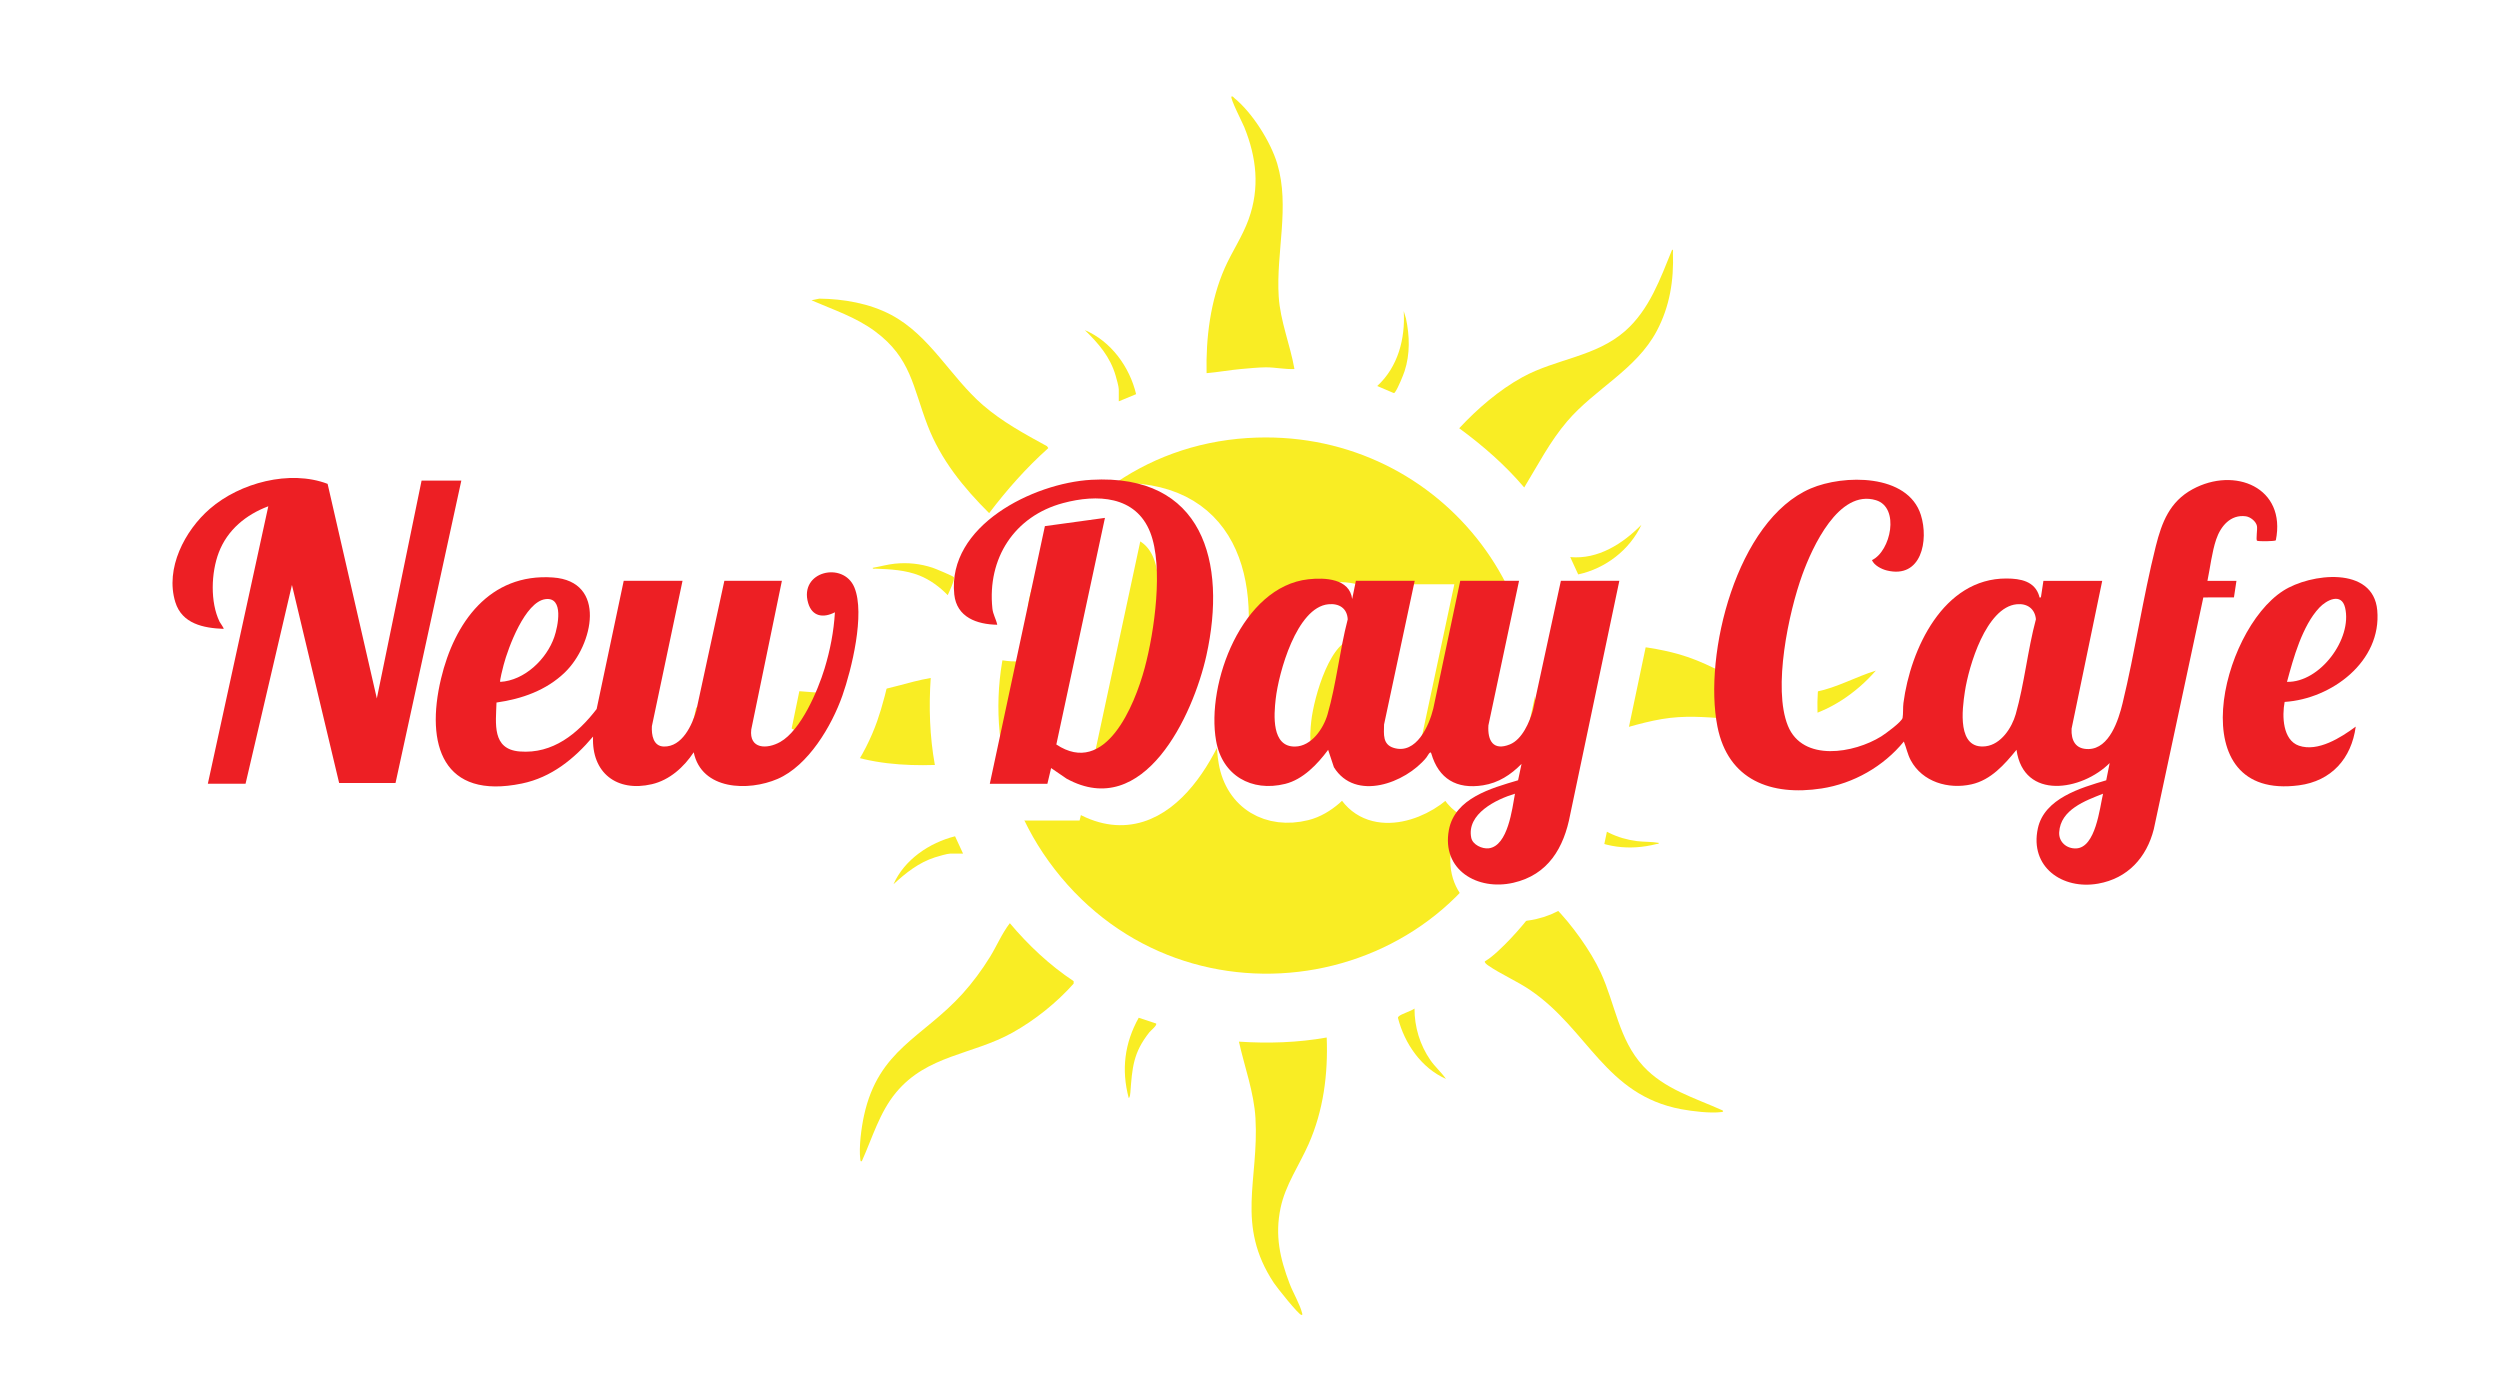 <?xml version="1.0" encoding="UTF-8"?>
<svg id="Layer_1" xmlns="http://www.w3.org/2000/svg" version="1.1" xmlns:xlink="http://www.w3.org/1999/xlink" viewBox="0 0 900 500">
  <!-- Generator: Adobe Illustrator 29.6.1, SVG Export Plug-In . SVG Version: 2.1.1 Build 9)  -->
  <defs>
    <style>
      .st0 {
        fill: #ed1f24;
      }

      .st1 {
        filter: url(#drop-shadow-2);
      }

      .st2, .st3 {
        fill: #fff;
      }

      .st4 {
        filter: url(#drop-shadow-1);
      }

      .st5 {
        fill: #f9ed24;
      }

      .st3 {
        stroke: #fff;
        stroke-miterlimit: 10;
        stroke-width: 12px;
      }
    </style>
    <filter id="drop-shadow-1" x="210.36" y="8.28" width="491.52" height="491.52" filterUnits="userSpaceOnUse">
      <feOffset dx="7" dy="7"/>
      <feGaussianBlur result="blur" stdDeviation="5"/>
      <feFlood flood-color="#000" flood-opacity=".5"/>
      <feComposite in2="blur" operator="in"/>
      <feComposite in="SourceGraphic"/>
    </filter>
    <filter id="drop-shadow-2" x="47.88" y="158.2" width="835.92" height="188.64" filterUnits="userSpaceOnUse">
      <feOffset dx="7" dy="7"/>
      <feGaussianBlur result="blur1" stdDeviation="5"/>
      <feFlood flood-color="#000" flood-opacity=".5"/>
      <feComposite in2="blur1" operator="in"/>
      <feComposite in="SourceGraphic"/>
    </filter>
  </defs>
  <g class="st4">
    <path class="st2" d="M444.9,141.15c67.54-3.08,120.45,58.99,108.21,125.21-14.44,78.17-108.22,113.25-170.32,63.16-75.98-61.3-35.6-183.92,62.11-188.37ZM442.22,150.69c-76.61,4.83-116.69,94.41-69.54,155.25,48.12,62.09,146.4,44.18,168.75-30.98,19.46-65.43-31.4-128.54-99.21-124.26Z"/>
    <path class="st2" d="M285.96,91.35c10.61-.82,25.24,2.65,34.45,8.02,15.8,9.21,23.99,27.55,39.3,37.64,6.13,4.04,14.3,7.12,19.8,11.81,8.22,7.02-.45,10.38-5.51,14.75-8.16,7.04-14.55,16.08-20.94,24.69-3.2,2.26-6.91-1.11-9.32-3.07-8.42-6.87-18.01-19.64-22.78-29.41-7.18-14.72-6.05-29.22-22.02-38.52-6.81-3.96-23.42-7.51-25.88-15.27s7.18-10.2,12.91-10.64ZM285.13,101.1c7.86,3.42,15.95,6.03,22.93,11.21,12.96,9.62,13.54,20.06,18.89,33.89,4.76,12.32,12.88,22.31,22.14,31.53,6.41-8.44,13.39-16.36,21.31-23.42l-.48-.68c-8.01-4.36-16.15-8.81-23.07-14.8-11.66-10.1-19.09-25.13-33.09-32.51-7.79-4.11-17.04-5.71-25.8-5.81l-2.83.59Z"/>
    <path class="st2" d="M538.99,179.74c-1.51-1.24-4.03-5.05-5.6-6.77-4.67-5.11-9.98-10.43-15.52-14.6-2.53-1.9-9.98-5.88-10.73-8.65-.8-2.93,2.54-6.65,4.34-8.8,7.4-8.87,20.73-18.6,31.31-23.26,14.53-6.39,27.18-5.65,36.12-21.13,3.83-6.63,6.78-19.88,12.5-24.18,5.88-4.41,10.67-.1,12.28,5.85,3.17,11.71-1.02,29.35-6.89,39.8-7.97,14.17-24.07,22.34-34.34,34.85-5.2,6.33-8.09,13.36-12.41,20.1-2.13,3.32-6.39,10.62-11.07,6.79ZM594.96,82.91c-4.25,10.43-8.17,21.54-16.86,29.21-10.6,9.36-24.94,10.02-37.02,16.66-8.46,4.65-16.22,11.37-22.76,18.39,8.54,6.26,16.54,13.24,23.4,21.32,5.01-8.23,9.19-16.47,15.5-23.86,9.96-11.66,24.87-18.61,32.22-32.49,4.68-8.84,6.18-18.23,5.81-28.19-.01-.36.22-1.11-.29-1.04Z"/>
    <path class="st2" d="M568.66,216c9.8-.71,21.68.97,31.14,3.57,19.74,5.43,29.24,19.76,51.9,11.47,6.76-2.47,21.57-11.8,27.01-3.6,3.02,4.55-1.39,10.79-4.42,14.27-6.94,7.96-18.49,15.27-28.64,18.18-18.51,5.32-37.37-2.22-56.36,1.79-6.91,1.46-14.64,4.84-21.6,5.23-11.07.63-6.88-6.81-6.43-13.88.41-6.49-.09-14.08-.93-20.53-.4-3.08-2.07-9.02-1.75-11.68.49-4.19,6.81-4.59,10.08-4.82ZM668.32,234.4c-7.23,2.23-13.97,6.1-21.46,7.61-21.32,4.29-31.12-8.3-49.45-13.49-6.68-1.89-15.33-3.29-22.27-3.38-2.17-.03-4.27.28-6.43.31,1.51,10.45,2.3,21.04,1.49,31.61,7.96-1.87,15.87-4.69,24.04-5.63,15.49-1.79,31.02,3.22,46.34.11,10.72-2.17,20.65-9.01,27.73-17.15Z"/>
    <path class="st2" d="M547.75,304.88c1.8.01,4.76,2.36,6.19,3.49,8.26,6.54,17.54,18.66,22.38,28.01,7.83,15.11,6.59,31.35,23.5,40.61,6.2,3.4,22.27,7.65,25.01,14.06,3.53,8.27-6.89,11.14-13.01,11.55-15,1.01-31.73-4.7-42.96-14.62-8.62-7.61-14.65-18.07-23.26-25.65-8.27-7.27-19.61-10.98-27.42-17.91s1.63-10.24,6.41-14.45c4.26-3.76,9.16-9.1,12.64-13.6,1.88-2.43,6.35-10.16,8.61-11.07.45-.18,1.45-.44,1.91-.43ZM613.15,392.75c-10.03-4.52-20.93-7.61-28.62-15.97-8.76-9.53-10.05-22.33-15.26-33.65-3.62-7.86-10.55-17.46-16.65-23.61-.64-.64-3.35-3.54-4.14-3.08-4.68,6.75-10.1,13.31-16.14,18.9-1.4,1.3-3.16,2.8-4.77,3.73-.3.42.79,1.23,1.09,1.44,4.58,3.17,10.41,5.64,15.23,8.93,20.92,14.25,26.98,37.72,54.34,42.87,4.02.76,10.5,1.54,14.48,1.03.41-.05.86-.16.44-.59Z"/>
    <path class="st2" d="M430.15,359.45c.66-.67,2.07-1.23,3.02-1.31,2.72-.21,7.16.79,10.14.92,6,.26,13.13.17,19.05-.66,3.57-.5,11.92-3.18,14.8-1.28.93.61,1.59,2.14,1.89,3.18,2.96,10.55,0,28.82-3.22,39.3-6.39,20.83-19.4,27.28-10.21,51.66,2.48,6.58,10.68,19.36,3.35,24.97-4.27,3.27-9.82-.19-13.4-2.98-9.65-7.53-18.55-22.78-20.65-34.82-2.45-14.05,1.67-28.47.8-42.55-.51-8.36-3.69-16.27-5.46-24.36-.67-3.08-2.54-9.57-.1-12.07ZM470.61,366.5c-10.42,1.86-21.05,2.19-31.61,1.49,2.02,9.1,5.42,18.19,5.96,27.58,1.29,22.28-7.22,38.33,6.62,59.28,1.03,1.56,8.9,11.47,9.93,11.53.56.03.26-.54.2-.78-.7-2.93-3.29-7.38-4.46-10.46-3.51-9.25-5.32-17.36-3.26-27.27,1.73-8.3,6.73-15.37,10.1-23,5.32-12.05,7.04-25.23,6.51-38.37Z"/>
    <path class="st2" d="M355.43,313.2c2.73-.43,4.07,1.27,5.73,3.07,2.19,2.37,3.95,5.2,6.12,7.6,6.46,7.15,14.81,12.99,22.68,18.47,3.3,3.6-1.45,8.61-3.89,11.35-7.61,8.53-19.37,17.37-29.77,22.12-14.78,6.74-28.24,5.83-37.23,21.81-3.6,6.4-7.31,21.28-13.45,24.72-5.12,2.86-9.37-.65-10.93-5.6-2.98-9.46-.45-23.83,3.04-33.01,8.4-22.1,30.84-30.57,42.99-49.75,3.05-4.82,5.34-10.31,8.58-14.98,1.26-1.82,3.88-5.45,6.13-5.8ZM303.31,410.93c3.77-8.34,6.31-17.43,12.24-24.59,11.25-13.58,27.55-13.56,41.94-21.58,8.06-4.49,15.9-10.77,22.02-17.65v-.9c-8.66-5.73-16.29-12.94-22.97-20.86-2.89,3.75-4.7,8.18-7.18,12.2-2.83,4.58-6.2,9.16-9.81,13.15-14.3,15.83-30.28,20.06-35.49,43.83-.98,4.47-1.91,11.48-1.34,15.96.05.41.16.86.59.44Z"/>
    <path class="st2" d="M332.69,226.81c2.53.07,5.16,1.28,5.23,4.17s-.8,7-.92,10.12c-.24,6.14-.13,13.28.65,19.36.45,3.5,2.14,8.71,2.02,11.94-.17,4.87-6.51,5.3-10.27,5.54-10.41.66-23.14-1.12-33.1-4.17-20.96-6.42-27.31-19.7-52.11-10.07-6.17,2.4-18.51,10.1-24.07,3.65-4.16-4.83.01-10.58,3.28-14.6,6.79-8.34,18.76-15.63,29.06-18.65,18.68-5.48,37.09,2.19,56.52-1.93,6.79-1.44,17.11-5.54,23.7-5.35ZM328.06,237.08c-8.31,1.43-16.13,4.56-24.6,5.37-15.59,1.48-30.4-3.22-46.07.15-10.86,2.33-20.99,8.33-27.73,17.15,11.14-4.45,22.34-9.98,34.74-8.64,11.45,1.24,20.89,8.83,31.39,12.74,10.74,4,22.36,4.92,33.77,4.55-1.87-10.31-2.21-20.86-1.49-31.31Z"/>
    <path class="st2" d="M431.16,16.48c4.63-.95,9.85,2.82,13.21,5.74,8.77,7.64,16.21,20.56,18.4,32,2.78,14.59-1.06,29.35-.21,44.04.51,8.88,3.67,16.25,5.46,24.66.84,3.95,2.98,11.41-2.36,12.75-2.1.53-8.04-.77-10.69-.89-6.61-.31-14.3,0-20.84.95-3.47.5-8.03,2.17-11.38,1.75-3.95-.48-4.41-7.43-4.61-10.6-.81-12.77,2.01-28.88,7.1-40.6,6.23-14.34,13.73-20.61,9.21-38.03-1.93-7.44-9.05-18.22-8.23-25.4.28-2.43,2.43-5.86,4.96-6.37ZM458.98,125.85c-1.52-8.71-5.1-17.2-5.66-26.09-1-15.81,4.09-32.4-.52-47.79-2.38-7.95-8.98-18.39-15.44-23.63-.34-.27-.48-.72-1.04-.59-.56.64,4.02,9.58,4.61,11.04,4.45,10.97,5.64,21.85,1.57,33.17-2.22,6.17-5.99,11.64-8.63,17.62-5.14,11.68-6.79,25.06-6.51,37.78,4.13-.35,8.24-1.13,12.38-1.49,2.76-.24,6.23-.59,8.93-.61,3.44-.02,6.85.77,10.3.61Z"/>
    <path class="st2" d="M506.31,343.61c4.96-.81,5.91,3.31,5.76,7.25-.19,4.96-1.08,7.22.37,12.43,2.21,7.92,9.12,11.28,13.92,17.09,3.4,4.11,6.36,11.04-.6,13.4-7.92,2.69-22.88-6.92-28.18-12.66-4.76-5.15-11.02-17.08-11.74-24.04-.6-5.84,5.81-6.21,10.01-8.12,2.69-1.22,8.08-4.96,10.45-5.35ZM513.55,381.41c-1.68-2.41-3.93-4.34-5.61-6.76-3.77-5.45-5.74-11.95-5.72-18.58-1.13.91-4.87,1.98-5.67,2.83-.16.17-.32.3-.28.57,2.38,9.23,8.41,18.02,17.28,21.94Z"/>
    <path class="st2" d="M400.16,348.68c2.77-.4,8.1,2.78,10.95,3.82,2.78,1.01,9.53,2.21,11.19,4.32,3.8,4.84-4.17,9.17-6.98,12.11-10.13,10.61-3.71,19.39-6.59,30.98-2.36,9.51-10.78,5.93-14.62-.59-7.86-13.35-6.49-29.26-.2-42.85,1.16-2.5,3.2-7.35,6.24-7.79ZM409.18,361.44l-6.23-2.07c-5.1,9.13-6.32,18.75-3.6,28.9.44-.14.56-1.54.59-1.94.68-9.02,1.03-14.39,6.87-21.76.46-.58,2.92-2.5,2.38-3.14Z"/>
    <path class="st2" d="M374.22,99.7c8.35-.9,21.31,7.6,26.76,13.63,4.81,5.32,9.41,14.79,11.03,21.77,1.79,7.69-4.37,7.44-9.8,9.89-2.55,1.15-8.11,4.81-10.25,5.26-3.52.73-5.96-1.78-6.06-5.17-.15-5.16,1.41-8.91-.14-14.45-2.62-9.38-11.44-12.25-15.9-19.58-2.97-4.87-2.05-10.66,4.35-11.34ZM395.76,137.48l6.23-2.58c-2.33-9.83-9.02-19.05-18.46-23.06,4.95,4.82,9.16,9.65,11.11,16.47.32,1.13,1.11,3.84,1.11,4.85v4.32Z"/>
    <path class="st2" d="M588.32,166.18c10.07-1.72,8.35,10.1,5.97,16.11-4.85,12.23-14.83,20.98-26.99,25.49-2.67.99-8.9,3.56-11.39,2s-4.63-9.32-6.02-12.17c-1.67-3.45-5.97-7.87-3.37-11.81,2.15-3.26,9.22-1.04,12.8-1.21,5.53-.26,10.31-2.24,14.47-5.81,3.77-3.24,9.67-11.78,14.53-12.61ZM558.28,193.55l2.87,6.24c9.77-2.1,18.52-8.78,22.77-17.87-6.73,6.83-15.62,12.55-25.64,11.63Z"/>
    <path class="st2" d="M333.53,220.29c-2.15-1.75-4.39-5.26-6.81-7.35-11.56-10-18.76-3.41-30.81-6.47-6.89-1.75-7.23-7.95-2.28-12.32,12.43-10.95,38.73-9.02,51.41.76,4.68,3.62.43,8.55-1.1,12.87-1.06,3-2.7,11.27-5.16,12.73-1.58.94-3.79.97-5.25-.22ZM336.36,200.76c-.21-.36-6.62-3.04-7.54-3.34-4.54-1.5-8.98-1.96-13.72-1.48-2.67.27-5.27,1.04-7.9,1.49-.07.52.68.28,1.04.3,5.33.19,10.75.48,15.74,2.46,3.8,1.51,7.38,4.15,10.21,7.08.48-1.11,2.68-5.63,2.18-6.5Z"/>
    <path class="st2" d="M338.73,283.68c1.27-.15,2.33-.1,3.46.56,2.41,1.42,4.56,8.89,5.9,11.69s4.93,7.25,4.36,10.41c-.35,1.94-2.11,3.21-3.98,3.47-3.02.42-7.59-.52-11.02-.28-12.19.84-15.13,9.15-23.09,15.67-6.2,5.08-13.26,2.69-12.52-5.96s8.42-19.8,14.77-25.19c4.52-3.85,16.32-9.67,22.13-10.37ZM339.7,300.3l-2.88-6.23c-9.23,2.32-18.25,8.4-22.17,17.27,4.37-4.05,9.14-7.84,14.92-9.68,1.17-.37,4.48-1.35,5.51-1.35h4.62Z"/>
    <path class="st2" d="M494.68,88.35c8.41-1.32,12.8,13.3,13.95,19.6,1.9,10.44.2,18.93-4.07,28.44-.79,1.76-2.57,5.69-3.71,7.03-3.42,4.01-9.05-.31-12.87-1.7-2.58-.93-10.72-2.81-12.15-4.55-1.17-1.44-1.41-3.79-.3-5.34,6.32-5.82,12.82-11.21,13.55-20.45.45-5.75-2.77-21.72,5.59-23.03ZM498.34,104.98c.6,9.97-2.05,20.09-9.54,26.99l5.87,2.5c.39.09.48-.21.65-.45.93-1.3,2.79-5.76,3.33-7.41,2.02-6.13,1.83-12.76.49-19l-.8-2.63Z"/>
    <path class="st2" d="M561.5,272.63c.87-.07,2,.24,2.74.69,5.77,6.06,10.17,12.11,19.03,13.48,6.06.94,22.7-2.67,24.39,5.43,1.51,7.22-9.4,11.63-14.85,13.22-11.33,3.3-21.33,2.25-32.04-2.41-2.68-1.17-9.44-4.09-9.87-7.14-.38-2.68,3.11-8.92,4.12-11.84,1.2-3.48,1.86-11.07,6.49-11.43ZM590.18,296.43c-2.57-.47-5.24-.31-7.86-.64-7.06-.89-13.46-3.88-18.23-9.2l-2.55,6.38c8.67,5.13,17.97,6.35,27.74,3.89.34-.08.97.02.9-.44Z"/>
    <path class="st5" d="M442.22,150.69c67.81-4.28,118.67,58.84,99.21,124.26-22.35,75.16-120.63,93.08-168.75,30.98-47.15-60.84-7.07-150.42,69.54-155.25Z"/>
    <path class="st5" d="M285.13,101.1l2.83-.59c8.75.1,18,1.7,25.8,5.81,14,7.38,21.43,22.42,33.09,32.51,6.92,5.99,15.07,10.44,23.07,14.8l.48.68c-7.92,7.07-14.9,14.98-21.31,23.42-9.26-9.22-17.38-19.21-22.14-31.53-5.34-13.84-5.93-24.28-18.89-33.89-6.99-5.19-15.07-7.79-22.93-11.21Z"/>
    <path class="st5" d="M594.96,82.91c.52-.07.28.68.29,1.04.37,9.96-1.13,19.35-5.81,28.19-7.35,13.88-22.26,20.84-32.22,32.49-6.31,7.39-10.49,15.63-15.5,23.86-6.86-8.08-14.87-15.06-23.4-21.32,6.54-7.02,14.3-13.74,22.76-18.39,12.08-6.64,26.42-7.3,37.02-16.66,8.69-7.67,12.61-18.79,16.86-29.21Z"/>
    <path class="st5" d="M668.32,234.4c-7.08,8.14-17.01,14.97-27.73,17.15-15.31,3.1-30.84-1.9-46.34-.11-8.16.94-16.08,3.76-24.04,5.63.81-10.57.02-21.15-1.49-31.61,2.16-.03,4.25-.34,6.43-.31,6.94.09,15.59,1.49,22.27,3.38,18.33,5.2,28.12,17.78,49.45,13.49,7.49-1.51,14.23-5.38,21.46-7.61Z"/>
    <path class="st5" d="M613.15,392.75c.42.43-.03.54-.44.59-3.98.51-10.46-.28-14.48-1.03-27.36-5.15-33.42-28.62-54.34-42.87-4.82-3.28-10.65-5.76-15.23-8.93-.3-.21-1.39-1.02-1.09-1.44,1.62-.93,3.37-2.43,4.77-3.73,6.03-5.59,11.46-12.15,16.14-18.9.79-.45,3.51,2.44,4.14,3.08,6.1,6.15,13.03,15.75,16.65,23.61,5.21,11.32,6.5,24.12,15.26,33.65,7.69,8.36,18.59,11.45,28.62,15.97Z"/>
    <path class="st5" d="M470.61,366.5c.53,13.14-1.18,26.33-6.51,38.37-3.37,7.63-8.37,14.7-10.1,23-2.06,9.91-.25,18.02,3.26,27.27,1.17,3.09,3.76,7.53,4.46,10.46.06.24.36.81-.2.78-1.04-.06-8.91-9.97-9.93-11.53-13.84-20.95-5.33-37-6.62-59.28-.54-9.39-3.94-18.48-5.96-27.58,10.56.69,21.19.37,31.61-1.49Z"/>
    <path class="st5" d="M303.31,410.93c-.43.42-.54-.03-.59-.44-.57-4.49.36-11.49,1.34-15.96,5.22-23.77,21.19-28,35.49-43.83,3.61-3.99,6.98-8.57,9.81-13.15,2.48-4.01,4.29-8.44,7.18-12.2,6.68,7.92,14.31,15.13,22.97,20.86v.9c-6.12,6.87-13.97,13.16-22.03,17.65-14.39,8.02-30.69,7.99-41.94,21.58-5.93,7.17-8.47,16.25-12.24,24.59Z"/>
    <path class="st5" d="M328.06,237.08c-.71,10.45-.38,21,1.49,31.31-11.41.37-23.03-.55-33.77-4.55-10.51-3.91-19.94-11.51-31.39-12.74-12.4-1.34-23.6,4.19-34.74,8.64,6.74-8.82,16.87-14.81,27.73-17.15,15.67-3.36,30.48,1.33,46.07-.15,8.47-.81,16.29-3.94,24.6-5.37Z"/>
    <path class="st5" d="M458.98,125.85c-3.45.16-6.86-.63-10.3-.61-2.7.02-6.18.37-8.93.61-4.13.36-8.24,1.14-12.38,1.49-.28-12.71,1.37-26.1,6.51-37.78,2.63-5.98,6.41-11.44,8.63-17.62,4.07-11.31,2.87-22.2-1.57-33.17-.59-1.47-5.18-10.4-4.61-11.04.56-.13.71.32,1.04.59,6.45,5.24,13.05,15.68,15.44,23.63,4.61,15.39-.48,31.97.52,47.79.56,8.89,4.14,17.38,5.66,26.09Z"/>
    <path class="st5" d="M513.55,381.41c-8.88-3.92-14.91-12.71-17.28-21.94-.04-.27.12-.4.28-.57.8-.85,4.54-1.92,5.67-2.83-.02,6.63,1.95,13.13,5.72,18.58,1.68,2.42,3.93,4.35,5.61,6.76Z"/>
    <path class="st5" d="M409.18,361.44c.54.64-1.92,2.56-2.38,3.14-5.85,7.37-6.19,12.73-6.87,21.76-.03.4-.15,1.8-.59,1.94-2.71-10.16-1.5-19.77,3.6-28.9l6.23,2.07Z"/>
    <path class="st5" d="M395.76,137.48v-4.32c0-1.01-.79-3.72-1.11-4.85-1.95-6.82-6.16-11.64-11.11-16.47,9.43,4.01,16.12,13.23,18.46,23.06l-6.23,2.58Z"/>
    <path class="st5" d="M558.28,193.55c10.02.92,18.91-4.8,25.64-11.63-4.25,9.09-13,15.77-22.77,17.87l-2.87-6.24Z"/>
    <path class="st5" d="M336.36,200.76c.51.87-1.7,5.39-2.18,6.5-2.82-2.93-6.41-5.58-10.21-7.08-4.99-1.97-10.41-2.26-15.74-2.46-.36-.01-1.11.22-1.04-.3,2.63-.45,5.23-1.22,7.9-1.49,4.74-.48,9.18-.02,13.72,1.48.92.3,7.33,2.99,7.54,3.34Z"/>
    <path class="st5" d="M339.7,300.3h-4.62c-1.03,0-4.34.98-5.51,1.35-5.77,1.84-10.55,5.63-14.92,9.68,3.92-8.87,12.94-14.95,22.17-17.27l2.88,6.23Z"/>
    <path class="st5" d="M498.34,104.98l.8,2.63c1.34,6.24,1.52,12.87-.49,19-.54,1.65-2.39,6.1-3.33,7.41-.17.24-.26.53-.65.45l-5.87-2.5c7.49-6.9,10.14-17.02,9.54-26.99Z"/>
    <path class="st5" d="M590.18,296.43c.07.45-.56.35-.9.44-9.78,2.46-19.07,1.24-27.74-3.89l2.55-6.38c4.77,5.32,11.17,8.31,18.23,9.2,2.62.33,5.29.17,7.86.64Z"/>
  </g>
  <g class="st1">
    <path class="st3" d="M804.98,209.33l-.9,5.96-11.02.02-17.83,83.41c-2.58,10.23-9.42,17.74-20.04,19.62-12.87,2.28-24.72-5.99-21.7-19.91,2.34-10.78,15.38-14.56,24.61-17.29l1.24-6.21c-9.92,9.95-30.94,13.56-33.54-4.77-4.32,5.3-9.2,10.86-16.19,12.43-8.33,1.87-17.68-.84-21.88-8.66-1.16-2.16-1.58-4.51-2.48-6.75-7.3,8.96-18.14,15.14-29.61,16.9-18.2,2.8-33.68-3-37.5-22.27-5.14-25.95,6.91-74.3,33.57-85.73,11.8-5.06,34.94-5.42,39.66,9.53,2.88,9.14.23,23.05-12.24,19.99-1.93-.47-4.61-1.85-5.36-3.73,6.78-3.21,10.12-18.95,1.43-21.57-13.43-4.05-22.93,16.98-26.49,26.78-4.96,13.64-10.7,40.89-5.21,54.42,5.35,13.2,23.89,9.89,33.63,3.82,1.46-.91,7.4-5.25,7.66-6.65s.1-3.77.31-5.36c2.53-19.37,14.32-44.91,37.12-44.82,5.11.02,10.17.99,11.77,6.36.13.43-.18.53.6.44l.9-5.96h21.17l-11.03,53.23c-.2,4.25,1.42,7.42,6.11,7.33,7.52-.15,10.79-10.48,12.23-16.42,4.53-18.63,7.32-38.03,11.98-56.61,2.17-8.63,5-16.01,13.21-20.49,15.18-8.28,33.84-.69,30,18.37-.26.38-6.3.45-6.75.15-.49-.34.2-4.1-.05-5.32-.34-1.66-2.34-3.24-3.98-3.47-5.53-.76-9.1,3.59-10.7,8.34-1.54,4.58-2.15,10.13-3.14,14.9h10.44ZM725.89,217.76c-11.01,1.07-17.29,22.33-18.67,31.42-.97,6.39-2.92,20.96,7.48,19.71,5.52-.67,9.41-6.62,10.82-11.55,3.11-10.93,4.3-23.13,7.27-34.18-.36-3.81-3.17-5.77-6.89-5.4ZM756.97,285.96c-6.41,2.52-15.32,5.72-15.8,13.87-.21,3.53,2.7,5.98,6.11,5.83,7.03-.31,8.47-14.51,9.68-19.7Z"/>
    <path class="st3" d="M582.82,209.33l-17.69,84.15c-2.25,11.96-7.92,21.68-20.48,24.55-12.88,2.94-25.87-4.61-23.19-19.01,2.14-11.47,15.28-15.04,24.91-17.89l1.25-5.9c-3.88,3.94-8.32,6.84-13.9,7.72-9.5,1.49-15.95-2.36-18.59-11.46-.36-1.24-1.32.91-1.81,1.5-7.55,9.19-25.53,15.87-33.25,3.45l-2.08-6.27c-3.81,5.15-9.04,10.67-15.47,12.26-12.12,3-22.65-3.02-24.86-15.48-3.68-20.71,9.43-55.56,33.21-58.18,5.84-.64,14.86-.34,15.77,7.12l1.34-6.56h21.17l-11.03,51.74c-.06,3.51-.57,7.18,3.51,8.41,8.1,2.45,12.73-7.99,14.23-14.23l9.69-45.93h21.17l-11.03,52.04c-.36,5.53,1.76,9.29,7.75,6.85,4.39-1.79,7.09-8.02,8.26-12.31l10.08-46.58h21.02ZM478.08,217.76c-11.46,1.1-17.92,24.7-18.98,34.1-.65,5.75-1.57,17.27,6.97,17.13,5.94-.09,10.21-6.47,11.7-11.59,3.16-10.91,4.37-23.15,7.26-34.21-.21-4.03-3.14-5.8-6.95-5.43ZM545.24,285.97c-6.71,1.98-17.5,7.25-15.74,15.88.51,2.49,3.95,4.07,6.32,3.77,6.92-.88,8.43-14.33,9.42-19.65Z"/>
    <path class="st3" d="M281.33,209.33l-11.03,53.53c-.81,7.06,5.64,7.18,10.44,4.47,7.46-4.21,13.51-18.41,15.95-26.4,2.01-6.59,3.33-13.38,3.73-20.28-4.19,2.16-8.2,1.56-9.63-3.33-3.36-11.47,12.7-15.14,16.64-5.61s-1.04,29.62-4.31,38.92c-3.85,10.94-12.3,25.26-23.36,30.02-10.49,4.52-27.34,4.06-30.17-9.6-3.52,5.33-8.67,10-15.06,11.49-12.62,2.94-21.76-4.08-21.18-17.15-6.79,8.05-15.01,14.71-25.59,16.9-28.55,5.93-34.81-13.98-29.13-37.78,4.79-20.1,17.43-37.99,40.28-36.39,19.52,1.37,14.5,24.3,4.31,34.16-6.71,6.49-15.51,9.57-24.63,10.86-.22,7.58-1.73,16.82,8.36,17.62,11.92.95,20.9-6.42,27.69-15.28l9.75-46.17h21.17l-11.03,52.34c-.17,3.12.45,7.24,4.32,7.33,6.57.15,10.23-7.74,11.69-13.08l10.08-46.58h20.73ZM179.95,245.71c8.75-.5,16.71-8.18,19.46-16.17,1.28-3.71,3.59-14.5-3.19-13.62-7.32.95-13.42,17.45-15.06,23.7-.22.85-1.51,5.79-1.22,6.09Z"/>
    <path class="st3" d="M74.68,282.39l21.77-99.9c-8.02,3.01-14.71,8.47-17.82,16.62-2.77,7.26-3.15,17.85.27,24.94.21.43,1.67,2.38,1.45,2.57-7.25-.27-14.97-1.84-17.37-9.61-3.75-12.15,3.42-25.82,12.45-33.63,10.79-9.35,28.75-14.14,42.37-8.96l17.72,77.25,16.11-78.43h14.31l-23.69,108.86h-20.3s-16.99-71.29-16.99-71.29l-16.7,71.57h-13.57Z"/>
    <path class="st3" d="M356.18,282.39l19.83-92.75,21.62-2.97-17.5,81.58c17.74,11.76,28.21-14.2,31.79-27.48s6.8-36.57,2.04-48.81c-5.19-13.35-19.2-13.89-31.37-10.63-17.56,4.69-27.37,19.9-25.48,37.96.22,2.15,1.33,3.81,1.75,5.85-7.3-.12-14.61-2.67-15.47-10.92-2.58-24.75,28.45-40.09,49.32-41.26,40.24-2.27,48.9,29.54,41.45,63.22-4.76,21.52-22.48,59.65-50.34,44.37l-5.57-3.82-1.34,5.66h-20.73Z"/>
    <path class="st3" d="M822.33,252.91c-.96,5.05-.71,13.75,5.15,15.77,6.84,2.35,15.16-2.95,20.44-6.87-1.52,11.48-8.76,19.61-20.46,21.14-42.63,5.57-28.26-55.54-5.64-70.05,9.78-6.27,32.4-9.06,33.85,7.02,1.66,18.43-16.46,31.93-33.34,33ZM823.17,245.7c11.92.27,23.6-15.54,20.92-26.73-1.31-5.46-6.64-2.78-9.29.04-6.14,6.52-9.34,18.22-11.62,26.69Z"/>
  </g>
  <g>
    <path class="st0" d="M805.12,209.1l-.9,5.96-11.02.02-17.83,83.41c-2.58,10.23-9.42,17.74-20.04,19.62-12.87,2.28-24.72-5.99-21.7-19.91,2.34-10.78,15.38-14.56,24.61-17.29l1.24-6.21c-9.92,9.95-30.94,13.56-33.54-4.77-4.32,5.3-9.2,10.86-16.19,12.43-8.33,1.87-17.68-.84-21.88-8.66-1.16-2.16-1.58-4.51-2.48-6.75-7.3,8.96-18.14,15.14-29.61,16.9-18.2,2.8-33.68-3-37.5-22.27-5.14-25.95,6.91-74.3,33.57-85.73,11.8-5.06,34.94-5.42,39.66,9.53,2.88,9.14.23,23.05-12.24,19.99-1.93-.47-4.61-1.85-5.36-3.73,6.78-3.21,10.12-18.95,1.43-21.57-13.43-4.05-22.93,16.98-26.49,26.78-4.96,13.64-10.7,40.89-5.21,54.42,5.35,13.2,23.89,9.89,33.63,3.82,1.46-.91,7.4-5.25,7.66-6.65s.1-3.77.31-5.36c2.53-19.37,14.32-44.91,37.12-44.82,5.11.02,10.17.99,11.77,6.36.13.43-.18.53.6.44l.9-5.96h21.17l-11.03,53.23c-.2,4.25,1.42,7.42,6.11,7.33,7.52-.15,10.79-10.48,12.23-16.42,4.53-18.63,7.32-38.03,11.98-56.61,2.17-8.63,5-16.01,13.21-20.49,15.18-8.28,33.84-.69,30,18.37-.26.38-6.3.45-6.75.15-.49-.34.2-4.1-.05-5.32-.34-1.66-2.34-3.24-3.98-3.47-5.53-.76-9.1,3.59-10.7,8.34-1.54,4.58-2.15,10.13-3.14,14.9h10.44ZM726.03,217.53c-11.01,1.07-17.29,22.33-18.67,31.42-.97,6.39-2.92,20.96,7.48,19.71,5.52-.67,9.41-6.62,10.82-11.55,3.11-10.93,4.3-23.13,7.27-34.18-.36-3.81-3.17-5.77-6.89-5.4ZM757.11,285.73c-6.41,2.52-15.32,5.72-15.8,13.87-.21,3.53,2.7,5.98,6.11,5.83,7.03-.31,8.47-14.51,9.68-19.7Z"/>
    <path class="st0" d="M582.96,209.1l-17.69,84.15c-2.25,11.96-7.92,21.68-20.48,24.55-12.88,2.94-25.87-4.61-23.19-19.01,2.14-11.47,15.28-15.04,24.91-17.89l1.25-5.9c-3.88,3.94-8.32,6.84-13.9,7.72-9.5,1.49-15.95-2.36-18.59-11.46-.36-1.24-1.32.91-1.81,1.5-7.55,9.19-25.53,15.87-33.25,3.45l-2.08-6.27c-3.81,5.15-9.04,10.67-15.47,12.26-12.12,3-22.65-3.02-24.86-15.48-3.68-20.71,9.43-55.56,33.21-58.18,5.84-.64,14.86-.34,15.77,7.12l1.34-6.56h21.17l-11.03,51.74c-.06,3.51-.57,7.18,3.51,8.41,8.1,2.45,12.73-7.99,14.23-14.23l9.69-45.93h21.17l-11.03,52.04c-.36,5.53,1.76,9.29,7.75,6.85,4.39-1.79,7.09-8.02,8.26-12.31l10.08-46.58h21.02ZM478.23,217.53c-11.46,1.1-17.92,24.7-18.98,34.1-.65,5.75-1.57,17.27,6.97,17.13,5.94-.09,10.21-6.47,11.7-11.59,3.16-10.91,4.37-23.15,7.26-34.21-.21-4.03-3.14-5.8-6.95-5.43ZM545.39,285.74c-6.71,1.98-17.5,7.25-15.74,15.88.51,2.49,3.95,4.07,6.32,3.77,6.92-.88,8.43-14.33,9.42-19.65Z"/>
    <path class="st0" d="M281.48,209.1l-11.03,53.53c-.81,7.06,5.64,7.18,10.44,4.47,7.46-4.21,13.51-18.41,15.95-26.4,2.01-6.59,3.33-13.38,3.73-20.28-4.19,2.16-8.2,1.56-9.63-3.33-3.36-11.47,12.7-15.14,16.64-5.61s-1.04,29.62-4.31,38.92c-3.85,10.94-12.3,25.26-23.36,30.02-10.49,4.52-27.34,4.06-30.17-9.6-3.52,5.33-8.67,10-15.06,11.49-12.62,2.94-21.76-4.08-21.18-17.15-6.79,8.05-15.01,14.71-25.59,16.9-28.55,5.93-34.81-13.98-29.13-37.78,4.79-20.1,17.43-37.99,40.28-36.39,19.52,1.37,14.5,24.3,4.31,34.16-6.71,6.49-15.51,9.57-24.63,10.86-.22,7.58-1.73,16.82,8.36,17.62,11.92.95,20.9-6.42,27.69-15.28l9.75-46.17h21.17l-11.03,52.34c-.17,3.12.45,7.24,4.32,7.33,6.57.15,10.23-7.74,11.69-13.08l10.08-46.58h20.73ZM180.09,245.48c8.75-.5,16.71-8.18,19.46-16.17,1.28-3.71,3.59-14.5-3.19-13.62-7.32.95-13.42,17.45-15.06,23.7-.22.85-1.51,5.79-1.22,6.09Z"/>
    <path class="st0" d="M74.82,282.16l21.77-99.9c-8.02,3.01-14.71,8.47-17.82,16.62-2.77,7.26-3.15,17.85.27,24.94.21.43,1.67,2.38,1.45,2.57-7.25-.27-14.97-1.84-17.37-9.61-3.75-12.15,3.42-25.82,12.45-33.63,10.79-9.35,28.75-14.14,42.37-8.96l17.72,77.25,16.11-78.43h14.31l-23.69,108.86h-20.3s-16.99-71.29-16.99-71.29l-16.7,71.57h-13.57Z"/>
    <path class="st0" d="M356.33,282.16l19.83-92.75,21.62-2.97-17.5,81.58c17.74,11.76,28.21-14.2,31.79-27.48s6.8-36.57,2.04-48.81c-5.19-13.35-19.2-13.89-31.37-10.63-17.56,4.69-27.37,19.9-25.48,37.96.22,2.15,1.33,3.81,1.75,5.85-7.3-.12-14.61-2.67-15.47-10.92-2.58-24.75,28.45-40.09,49.32-41.26,40.24-2.27,48.9,29.54,41.45,63.22-4.76,21.52-22.48,59.65-50.34,44.37l-5.57-3.82-1.34,5.66h-20.73Z"/>
    <path class="st0" d="M822.47,252.68c-.96,5.05-.71,13.75,5.15,15.77,6.84,2.35,15.16-2.95,20.44-6.87-1.52,11.48-8.76,19.61-20.46,21.14-42.63,5.57-28.26-55.54-5.64-70.05,9.78-6.27,32.4-9.06,33.85,7.02,1.66,18.43-16.46,31.93-33.34,33ZM823.31,245.47c11.92.27,23.6-15.54,20.92-26.73-1.31-5.46-6.64-2.78-9.29.04-6.14,6.52-9.34,18.22-11.62,26.69Z"/>
  </g>
</svg>
